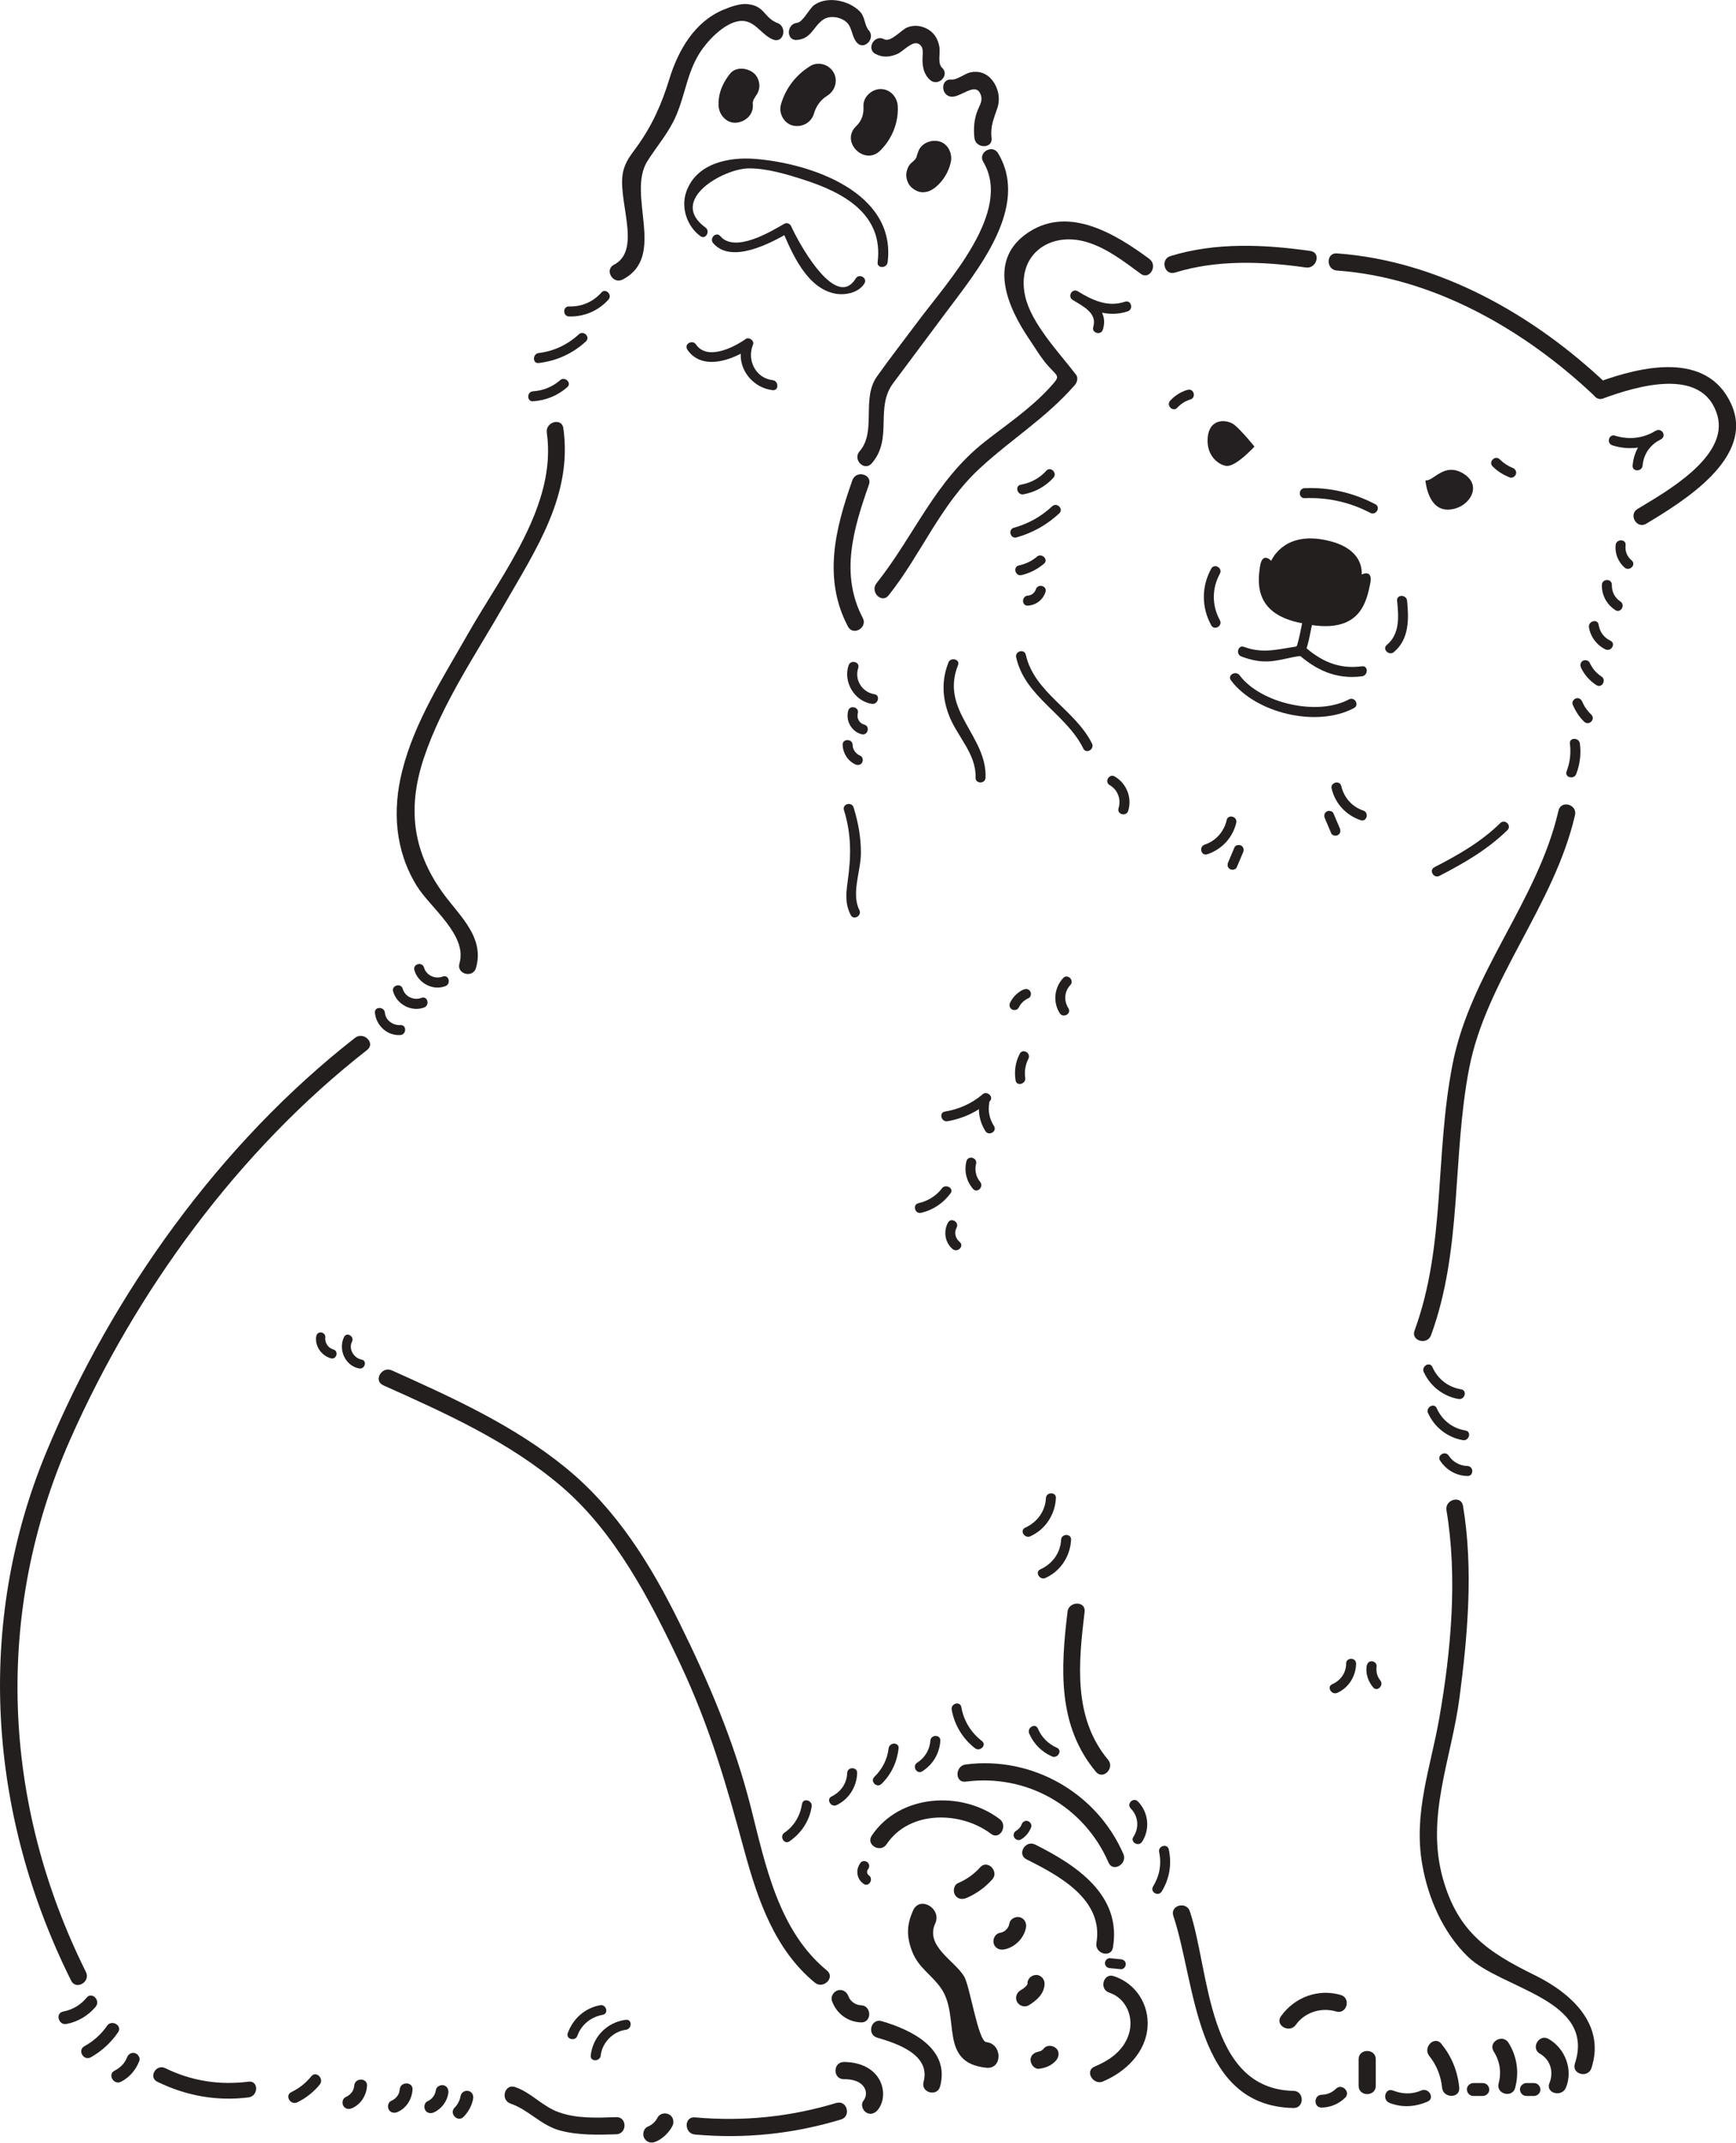 <?xml version="1.0" encoding="UTF-8"?> <svg xmlns="http://www.w3.org/2000/svg" viewBox="0 0 245 302.38"><defs><style>.d{fill:#241f20;}.e{fill:#231f1f;}</style></defs><g id="a"></g><g id="b"><g id="c"><g><path class="e" d="M50.11,146.46c-19.04,14.87-34.31,36.16-43.55,58.41-10.1,24.33-8.22,51.17,3.48,74.65,.69,1.39,2.78,.17,2.09-1.22C.24,254.43-.88,227.53,9.91,203.14c9.27-20.96,23.79-40.83,41.91-54.97,1.22-.96-.5-2.65-1.71-1.71h0Z"></path><path class="e" d="M54.07,195.49c8.84,3.96,17.88,8.01,25.29,14.39s12.35,15.81,16.62,24.89,6.58,17.27,9.07,26.41c1.87,6.87,4.28,13.96,9.95,18.62,1.19,.98,2.91-.72,1.71-1.71-6.85-5.62-8.68-14.88-10.75-23.06-2.31-9.12-5.91-17.59-10.07-26.01-4.06-8.24-8.87-16.03-16.07-21.9-7.32-5.97-15.98-9.89-24.53-13.73-1.41-.63-2.64,1.45-1.22,2.09h0Z"></path><path class="e" d="M72.05,296.87c2.57,.87,4.3,3.09,7.04,3.81,2.56,.67,5.26,.6,7.88,.52,1.55-.05,1.56-2.47,0-2.42-2.69,.09-5.55,.23-8.13-.7-2.3-.82-3.84-2.76-6.15-3.55-1.48-.5-2.11,1.83-.64,2.33h0Z"></path><path class="e" d="M118.05,296.77c-6.54,1.98-13.17,2.65-19.98,2.04-1.55-.14-1.54,2.28,0,2.42,7.03,.63,13.87-.08,20.62-2.12,1.48-.45,.85-2.78-.64-2.33h0Z"></path><path class="e" d="M92.79,298.85c-.09,.17-.18,.33-.29,.48,.13-.19-.08,.09-.1,.1-.06,.07-.13,.13-.2,.2s-.14,.13-.21,.18c.13-.11,0,0-.07,.04-.17,.11-.35,.21-.54,.29-.58,.26-.76,1.14-.43,1.65,.38,.6,1.04,.71,1.65,.43,.97-.44,1.78-1.23,2.28-2.16,.3-.56,.16-1.34-.43-1.65s-1.33-.16-1.65,.43h0Z"></path><path class="e" d="M155.69,293.73c3.15-1.33,5.99-4.05,6.26-7.64,.25-3.24-1.69-6.21-4.76-7.21-1.48-.49-2.11,1.85-.64,2.33,2.43,.8,3.52,3.53,2.75,5.89s-2.74,3.67-4.83,4.55c-1.43,.6-.2,2.69,1.22,2.09h0Z"></path><path class="e" d="M157.07,274.83c1.25-7.41-5.2-11.63-10.98-14.52-1.39-.69-2.61,1.39-1.22,2.09,4.58,2.29,10.9,5.66,9.87,11.8-.26,1.52,2.07,2.17,2.33,.64h0Z"></path><path class="e" d="M226.78,54.22c-10.3-9.79-23.73-17.43-38.11-18.46-1.55-.11-1.54,2.31,0,2.42,13.7,.97,26.61,8.44,36.41,17.75,1.13,1.07,2.84-.63,1.71-1.71h0Z"></path><path class="e" d="M226.25,56.23c4.63-1.69,14.1-4.62,16.12,2.4,1.67,5.82-7.34,10.82-11.26,13.19-1.33,.8-.12,2.89,1.22,2.09,5.21-3.15,15.42-9.32,12-16.88s-12.76-5.3-18.71-3.13c-1.45,.53-.82,2.86,.64,2.33h0Z"></path><path class="e" d="M227.55,62.85c2.35,.74,4.8,.42,6.89-.87,.78-.48,.1-1.61-.71-1.22-1.96,.95-3.14,2.79-3.32,4.94-.08,.9,1.33,.9,1.41,0,.14-1.67,1.13-3,2.62-3.72l-.71-1.22c-1.79,1.1-3.8,1.35-5.81,.72-.87-.27-1.24,1.09-.37,1.36h0Z"></path><path class="e" d="M158.77,42.58c-2.45,.82-4.59-.21-6.68-1.48-.78-.47-1.48,.74-.71,1.22,1.43,.89,3.51,1.84,2.91,3.82-.26,.87,1.1,1.24,1.36,.37,.83-2.74-1.52-4.15-3.55-5.41l-.71,1.22c2.41,1.46,4.95,2.56,7.76,1.62,.86-.29,.49-1.65-.37-1.36h0Z"></path><path class="d" d="M201.17,67.79s.29,4.14,3.14,4.13,5.09-3.25,2.3-5.03-4.28,1.07-5.43,.9Z"></path><path class="d" d="M177.04,63.02s-2.38,2.62-3.75,2.73c-.9,.08-3.09-1.13-2.85-3.98s2.79-2.62,3.81-1.78,2.79,3.03,2.79,3.03Z"></path><path class="e" d="M189.98,234.78c-.01,1.3-.78,2.38-1.96,2.9-.83,.37-.11,1.58,.71,1.22,1.62-.72,2.63-2.36,2.65-4.12,.01-.91-1.4-.91-1.41,0h0Z"></path><path class="e" d="M192.87,235.14c-.15,1.1,.22,2.15,.92,2.99,.58,.7,1.57-.3,1-1-.47-.57-.6-1.28-.51-1.99,.05-.38-.36-.7-.7-.7-.42,0-.65,.33-.7,.7h0Z"></path><path class="e" d="M138.33,263.52c-.88,.99-1.92,1.71-3.13,2.24-.6,.26-.73,1.14-.43,1.65,.36,.62,1.05,.69,1.65,.43,1.38-.59,2.62-1.49,3.62-2.61s-.67-2.87-1.71-1.71h0Z"></path><path class="e" d="M142.46,271.42c-.05,.25-.11,.43-.17,.52-.02,.02-.17,.27-.11,.19,.03-.05-.15,.16-.19,.2-.24,.24-.47,.36-.91,.45-.64,.13-1.01,.89-.84,1.49,.18,.67,.84,.97,1.49,.84,1.5-.29,2.76-1.55,3.06-3.05,.13-.64-.18-1.3-.84-1.49-.6-.16-1.35,.2-1.49,.84h0Z"></path><path class="e" d="M145.01,279.92c0,.34,.04-.12,0,.06-.03,.11-.1,.2-.02,.06-.01,.02-.17,.26-.09,.15,.08-.1-.13,.13-.13,.13-.05,.05-.11,.1-.17,.16-.26,.24,.09-.06-.08,.07s-.35,.24-.53,.35c-.55,.34-.77,1.08-.43,1.65s1.1,.78,1.65,.43c1.13-.7,2.19-1.63,2.21-3.06,0-.63-.56-1.24-1.21-1.21s-1.2,.53-1.21,1.21h0Z"></path><path class="e" d="M147.34,289.06c-.08,.1-.17,.18-.26,.27,.2-.2-.07,.04-.14,.08-.06,.03-.11,.06-.17,.09,.14-.06,.15-.07,.02-.02-.07,.01-.47,.09-.14,.05-.63,.07-1.24,.5-1.21,1.21,.03,.59,.54,1.29,1.21,1.21,.92-.11,1.78-.46,2.4-1.18,.41-.48,.51-1.24,0-1.71-.45-.41-1.27-.51-1.71,0h0Z"></path><path class="e" d="M128.87,269.6c-.93,2.05-.95,3.72-.12,5.85,.89,2.27,2.76,3.25,4.07,5.16,2.77,4.03-.42,10.48,6.37,11.2,2.32,.24,2.3-3.38,0-3.62-1.15-.12-2.3-7.89-3.12-9.26-1.35-2.27-5.54-4.27-4.08-7.49,.95-2.11-2.17-3.95-3.13-1.83h0Z"></path><path class="e" d="M121.47,262.86c-.77,.95-.6,2.31,.42,3,.75,.51,1.46-.71,.71-1.22-.22-.15-.31-.57-.13-.79,.24-.29,.29-.71,0-1-.25-.25-.75-.3-1,0h0Z"></path><path class="e" d="M158.18,276.5l-1.54-.15c-.38-.04-.7,.35-.7,.7,0,.41,.32,.67,.7,.7l1.54,.15c.38,.04,.7-.35,.7-.7,0-.41-.32-.67-.7-.7h0Z"></path><path class="e" d="M12.22,281.92c-.87,1.05-1.98,1.7-3.31,1.96-1.14,.22-.66,1.97,.48,1.75,1.61-.31,3.06-1.17,4.11-2.43,.74-.89-.53-2.18-1.28-1.28h0Z"></path><path class="e" d="M15.1,285.9c-.83,1.2-1.91,2.16-3.19,2.87-1.02,.57-.11,2.13,.91,1.56,1.55-.87,2.83-2.06,3.84-3.52,.66-.96-.91-1.87-1.56-.91h0Z"></path><path class="e" d="M184.03,88c-6.86-1.15-6.6-5.5-6.21-8.04,.33-2.2,1.59-.81,1.59-.81,0,0,1.61-4.05,7.34-2.99l.17,.03c5.85,1.11,5.24,4.89,5.24,4.89,0,0,1.67-.86,1.21,1.32-.53,2.52-1.38,6.8-8.18,5.82l-1.16-.21Z"></path><path class="e" d="M183.95,87.06c-.33,1.55-.57,3.12-1.09,4.62-.3,.86,1.06,1.23,1.36,.37,.52-1.5,.76-3.07,1.09-4.62,.19-.88-1.17-1.26-1.36-.37h0Z"></path><path class="e" d="M182.99,92.13c2.68,2.42,5.56,3.79,9.23,3.31,.89-.12,.9-1.53,0-1.41-3.3,.44-5.82-.72-8.23-2.89-.67-.61-1.67,.39-1,1h0Z"></path><path class="e" d="M183.54,91.16c-2.86,.35-5.13,1.2-7.97,.13-.85-.32-1.22,1.04-.37,1.36,1.39,.52,2.75,.81,4.24,.66,1.38-.14,2.72-.57,4.1-.74,.89-.11,.9-1.52,0-1.41h0Z"></path><path class="d" d="M173.72,96.01c3.51,4.67,12.16,6.71,17.37,3.91,.8-.43,.09-1.65-.71-1.22-4.44,2.39-12.46,.57-15.44-3.4-.54-.72-1.76-.01-1.22,.71h0Z"></path><path class="d" d="M197.17,84.76c.22,2.21,.43,4.68-1.45,6.26-.7,.58,.31,1.58,1,1,2.17-1.82,2.12-4.67,1.86-7.25-.09-.89-1.5-.9-1.41,0h0Z"></path><path class="d" d="M170.94,80.25c-1.39,2.53-1.39,5.46,0,7.99,.44,.8,1.65,.09,1.22-.71-1.14-2.09-1.14-4.48,0-6.57,.44-.8-.78-1.51-1.22-.71h0Z"></path><path class="e" d="M133.85,93.51c-.97,2.42-.87,4.88,.03,7.32,1.12,3.04,3.92,5.51,3.8,8.91-.03,.91,1.38,.91,1.41,0,.21-5.92-6.45-9.45-3.89-15.86,.34-.84-1.03-1.21-1.36-.37h0Z"></path><path class="e" d="M228.01,76.93c-.12,1.19,.37,2.39,1.27,3.17,.68,.59,1.69-.4,1-1s-.95-1.31-.86-2.18-1.32-.9-1.41,0h0Z"></path><path class="e" d="M226.07,82.55c-.03,1.45,.69,2.76,1.9,3.55,.76,.5,1.47-.72,.71-1.22-.8-.52-1.22-1.39-1.2-2.33s-1.39-.91-1.41,0h0Z"></path><path class="e" d="M224.25,88.54c.22,1.34,1.1,2.51,2.32,3.1,.81,.39,1.53-.82,.71-1.22-.93-.45-1.51-1.24-1.67-2.26-.14-.89-1.5-.51-1.36,.37h0Z"></path><path class="e" d="M223.12,94.22c.48,1.02,1.24,1.86,2.18,2.47,.76,.5,1.47-.72,.71-1.22s-1.3-1.16-1.67-1.96c-.16-.34-.66-.43-.96-.25-.35,.21-.41,.62-.25,.96h0Z"></path><path class="e" d="M221.95,99.42c.38,.92,.91,1.74,1.63,2.44,.65,.63,1.65-.36,1-1-.54-.52-.98-1.13-1.27-1.82-.15-.35-.47-.6-.87-.49-.33,.09-.64,.51-.49,.87h0Z"></path><path class="e" d="M221.56,104.94c.17,1.36,.02,2.64-.47,3.92-.33,.85,1.04,1.21,1.36,.37,.53-1.38,.71-2.83,.52-4.29-.11-.89-1.52-.9-1.41,0h0Z"></path><path class="e" d="M211.74,116.15c-2.73,2.68-5.94,4.5-9.31,6.24-.81,.42-.09,1.63,.71,1.22,3.48-1.8,6.78-3.7,9.6-6.46,.65-.64-.35-1.63-1-1h0Z"></path><path class="e" d="M143.41,92.77c1.26,5.6,7.06,7.96,9.48,12.87,.4,.81,1.62,.1,1.22-.71-2.36-4.76-8.13-7.16-9.34-12.53-.2-.88-1.56-.51-1.36,.37h0Z"></path><path class="e" d="M156.61,110.8c1.14,.66,1.64,2,1.25,3.26-.27,.87,1.09,1.24,1.36,.37,.58-1.85-.23-3.88-1.9-4.85-.79-.46-1.5,.76-.71,1.22h0Z"></path><path class="e" d="M224.59,291.88c2.05-6.22-2.91-10.64-8.02-13.15-6.62-3.25-10.82-6.09-12.94-13.63-2.45-8.73,1.21-16.86,2.34-25.46s2.01-18.16,.5-27.14c-.26-1.53-2.59-.88-2.33,.64,1.59,9.48,.64,19.9-1.02,29.35-1.24,7.06-3.67,13.36-2.4,20.64,.83,4.74,2.92,9.59,6.42,12.99,4.72,4.6,18.12,6,15.12,15.11-.49,1.48,1.84,2.11,2.33,.64h0Z"></path><path class="e" d="M217.33,289.83c1.49,.85,1.98,2.59,1.34,4.14-.59,1.44,1.75,2.06,2.33,.64,1.04-2.53-.11-5.53-2.45-6.87-1.35-.77-2.57,1.32-1.22,2.09h0Z"></path><path class="e" d="M210.8,289.5c.88,1.39,1.12,2.92,.7,4.51-.41,1.5,1.92,2.14,2.33,.64,.59-2.18,.27-4.45-.94-6.37-.83-1.31-2.92-.1-2.09,1.22h0Z"></path><path class="e" d="M201.71,290.14c1.03,1.28,1.65,2.85,1.81,4.48,.15,1.53,2.56,1.55,2.42,0-.22-2.33-1.06-4.37-2.52-6.19-.97-1.21-2.67,.51-1.71,1.71h0Z"></path><path class="e" d="M191.74,290.61v3.75c0,1.55,2.42,1.56,2.42,0v-3.75c0-1.55-2.42-1.56-2.42,0h0Z"></path><path class="e" d="M189.22,281.54c-3.2-.94-6.52,.32-8.44,3-.9,1.27,1.19,2.47,2.09,1.22,1.29-1.81,3.6-2.51,5.71-1.89,1.5,.44,2.13-1.89,.64-2.33h0Z"></path><path class="e" d="M149.75,217.3c-.09,1.86-1.24,3.41-2.92,4.17-.83,.37-.11,1.58,.71,1.22,2.14-.96,3.5-3.06,3.62-5.39,.05-.91-1.36-.9-1.41,0h0Z"></path><path class="e" d="M147.61,211.42c-.09,1.86-1.24,3.41-2.92,4.17-.83,.37-.11,1.58,.71,1.22,2.14-.96,3.5-3.06,3.62-5.39,.05-.91-1.36-.9-1.41,0h0Z"></path><path class="e" d="M150.66,227.47c-.97,7.99-1.44,16.06,4.01,22.58,1,1.19,2.7-.52,1.71-1.71-4.97-5.95-4.17-13.7-3.31-20.88,.19-1.54-2.23-1.53-2.42,0h0Z"></path><path class="e" d="M159.58,255.22c1.08,1.09,1.22,2.72,.38,3.99-.5,.76,.72,1.47,1.22,.71,1.17-1.8,.9-4.19-.6-5.7-.64-.64-1.64,.35-1,1h0Z"></path><path class="e" d="M163.59,261.38c.36,1.71,.05,3.37-.86,4.85-.47,.78,.74,1.48,1.22,.71,1.11-1.81,1.44-3.87,1-5.94-.19-.89-1.55-.51-1.36,.37h0Z"></path><path class="e" d="M165.59,270.38c3.21,9.58,2.99,26.85,16.96,27.11,1.55,.03,1.55-2.39,0-2.42-12.25-.24-11.82-16.95-14.63-25.34-.49-1.47-2.82-.84-2.33,.64h0Z"></path><path class="e" d="M158.54,261.64c-3.76-8.65-12.9-13.85-22.26-12.63-1.52,.2-1.54,2.62,0,2.42,8.61-1.12,16.71,3.47,20.17,11.43,.62,1.42,2.7,.19,2.09-1.22h0Z"></path><path class="e" d="M184.95,35.42c-6.52-.93-13.4-1.25-19.77,.72-1.48,.46-.85,2.79,.64,2.33,5.94-1.84,12.4-1.59,18.48-.72,1.52,.22,2.18-2.11,.64-2.33h0Z"></path><path class="e" d="M77.17,61.06c1.46,10.2-6.27,19.84-11.07,28.29-3.52,6.2-7.59,12.46-9.34,19.45-1.41,5.61-1,11.26,2.07,16.24,1.9,3.07,7.18,6.93,6.01,10.93-.44,1.49,1.89,2.13,2.33,.64,1.13-3.85-1.59-6.68-3.82-9.48-4.94-6.18-6.08-12.57-3.51-20.22,2.55-7.61,7.38-14.67,11.34-21.59,4.47-7.8,9.66-15.49,8.32-24.9-.22-1.53-2.55-.88-2.33,.64h0Z"></path><path class="d" d="M103.03,10.4c-1.04,1.3-1.69,2.8-1.62,4.5,.05,1.26,1.07,2.48,2.42,2.42,1.26-.06,2.47-1.06,2.42-2.42,0-.12-.01-.24,0-.35,.02-.27,0-.24-.04,.11-.03-.14,.09-.38,.12-.52,.11-.51-.24,.38,.02-.08,.07-.12,.51-.75,.11-.25,.42-.52,.71-1.02,.71-1.71,0-.59-.26-1.3-.71-1.71-.88-.81-2.57-1.05-3.42,0h0Z"></path><path class="d" d="M114.32,9.34c-2.01,1.25-3.46,3.14-4.11,5.41-.35,1.21,.42,2.68,1.69,2.97s2.6-.39,2.97-1.69c.31-1.08,.96-1.95,1.89-2.53,1.11-.69,1.54-2.16,.87-3.3s-2.19-1.56-3.3-.87h0Z"></path><path class="d" d="M121.86,14.98c.06,1.18-.23,2.05-1.06,2.86-2.22,2.18,1.2,5.6,3.42,3.42,1.66-1.64,2.6-3.93,2.48-6.27-.07-1.3-1.06-2.42-2.42-2.42-1.25,0-2.49,1.11-2.42,2.42h0Z"></path><path class="d" d="M129.51,21.63c-.04,.17-.18,.43-.17,.59,0-.11,.23-.44,.06-.15-.07,.11-.12,.23-.19,.34-.04,.07-.26,.35-.03,.07s0,0-.06,.05c-.16,.17-.33,.32-.51,.47-.45,.36-.71,1.16-.71,1.71,0,.59,.26,1.3,.71,1.71s1.06,.74,1.71,.71c.68-.03,1.18-.29,1.71-.71,1.07-.86,1.85-2.17,2.15-3.51,.28-1.23-.38-2.67-1.69-2.97-1.23-.28-2.67,.37-2.97,1.69h0Z"></path><path class="d" d="M120.3,67.76c-2.42,6.83-4.2,13.88-.63,20.66,.73,1.38,2.81,.16,2.09-1.22-3.25-6.17-1.3-12.64,.87-18.8,.52-1.47-1.81-2.1-2.33-.64h0Z"></path><path class="d" d="M119.76,93.9c-.79,2.33,.82,5.05,3.27,5.43,.89,.14,1.27-1.22,.37-1.36-1.72-.27-2.84-2.03-2.28-3.7,.29-.86-1.07-1.23-1.36-.37h0Z"></path><path class="d" d="M119.71,100.3c-.4,1.41,.47,2.95,1.89,3.32,.88,.23,1.25-1.13,.37-1.36-.69-.18-1.1-.91-.91-1.59,.25-.87-1.11-1.25-1.36-.37h0Z"></path><path class="d" d="M118.92,105.11c.04,1.17,.71,2.27,1.79,2.76,.35,.16,.76,.1,.96-.25,.18-.3,.1-.81-.25-.96-.63-.28-1.07-.83-1.09-1.54-.03-.9-1.44-.91-1.41,0h0Z"></path><path class="d" d="M119.11,114.33c1.06,3.45,1.02,6.46,.53,9.99-.24,1.78-.41,3.17,.42,4.81,.41,.81,1.62,.1,1.22-.71-1.17-2.32,.2-5.46,.22-7.98,.02-2.22-.38-4.37-1.03-6.49-.27-.86-1.63-.5-1.36,.37h0Z"></path><path class="d" d="M96.99,49.33c2.1,3.08,6.46,1.49,8.95-.27l-1.03-.8c-1.29,3.09,.91,6.41,4.13,6.8,.9,.11,.89-1.3,0-1.41-2.43-.29-3.66-2.87-2.77-5.01,.23-.56-.56-1.13-1.03-.8-1.71,1.21-5.44,3.08-7.02,.77-.51-.74-1.73-.04-1.22,.71h0Z"></path><path class="d" d="M100.65,34.31c2.6,3.04,8.3-.1,10.73-1.51l-1.03-.42c1.4,3.31,3.49,8.31,7.54,9.06,1.41,.26,3.29-.12,4.1-1.43,.48-.78-.74-1.48-1.22-.71-2.93,4.78-8.47-5.87-9.07-7.29-.17-.41-.6-.67-1.03-.42-1.9,1.1-6.95,4.16-9.02,1.73-.59-.69-1.58,.31-1,1h0Z"></path><path class="d" d="M125.27,37.01c1.24-9.88-10.86-13.98-18.76-14.59-3.66-.28-8.23,.61-9.65,4.63-.8,2.26,.11,4.91,1.99,6.28,.73,.53,1.44-.69,.71-1.22-5.33-3.88,2.56-8.34,6.15-8.35,2.58,0,5.39,.85,7.83,1.64,5.47,1.77,11.17,4.81,10.32,11.61-.11,.9,1.3,.89,1.41,0h0Z"></path><path class="d" d="M123.02,65.4c3.06-3.51,.42-7.83,3.03-11.32l7.35-9.85c4.46-5.98,12.02-14.98,7.46-22.6-.8-1.33-2.89-.12-2.09,1.22,4.18,7-4.95,16.79-9.14,22.41-1.95,2.61-3.96,5.19-5.85,7.85-2.26,3.16-.03,7.79-2.47,10.58-1.02,1.17,.68,2.88,1.71,1.71h0Z"></path><path class="d" d="M122.61,4.29c-.63-.75-.5-1.89-1.26-2.67-.84-.86-2.08-1.39-3.25-1.56-1.1-.15-2.27,0-3.19,.65-.71,.5-1.59,2.43-2.42,2.51-1.53,.16-1.55,2.57,0,2.42,2.08-.21,2.21-1.84,3.7-2.88,.97-.67,2.71-.34,3.46,.56,.63,.77,.59,1.87,1.26,2.67,1,1.19,2.7-.52,1.71-1.71h0Z"></path><path class="d" d="M109.74,3.26c-2.03-.81-1.77-2.49-4.37-2.69-1-.08-2.37,.43-3.24,.79-4.08,1.68-6.41,5.71-7.65,9.75-1.11,3.62-2.45,6.63-4.68,9.71-.8,1.1-1.39,1.8-1.78,3.1-1.17,3.86,2.78,11.29-1.37,13.44-1.38,.71-.16,2.8,1.22,2.09,6.31-3.27,.48-11.98,3.52-16.75,1.37-2.15,3.01-4,4.03-6.38,1.39-3.24,1.6-6.52,3.75-9.47,1.15-1.58,3.76-4.26,6-3.86,1.57,.28,2.45,2,3.93,2.59s2.07-1.76,.64-2.33h0Z"></path><path class="d" d="M123.57,7.61c1,.55,2.05,.45,3.08,0,.83-.36,2.12-1.94,3.03-1.4,.73,.43,.53,1.34,.51,2.06-.02,1.14,.18,2.2,1.05,3,1.15,1.04,2.86-.66,1.71-1.71-.65-.59-.24-2.08-.37-2.91-.16-.98-.63-1.88-1.48-2.43-.92-.59-2.05-.76-3.06-.35-.83,.33-2.35,2.16-3.25,1.67-1.37-.74-2.59,1.34-1.22,2.09h0Z"></path><path class="d" d="M134.27,13.64c1.3,.13,3.31-2.05,4.07-.44,.46,.98-.09,1.63-.43,2.53-.45,1.19-.53,2.5-.39,3.75,.18,1.52,2.6,1.54,2.42,0-.2-1.67,.32-2.74,.82-4.24,.45-1.35,.12-2.9-.79-4-.75-.91-1.82-1.27-2.98-1.04-.84,.17-1.91,1.1-2.72,1.03-1.55-.15-1.54,2.27,0,2.42h0Z"></path><path class="e" d="M196.1,296.77c1.78,.7,3.65,.57,5.38-.19,1.07-.47,.14-2.03-.91-1.56-1.3,.57-2.68,.51-3.99,0-1.09-.43-1.56,1.33-.48,1.75h0Z"></path><path class="e" d="M186.53,297.43c1.25-.03,2.4-.51,3.3-1.38,.84-.81-.44-2.09-1.28-1.28-.56,.54-1.24,.83-2.02,.85-1.16,.03-1.17,1.84,0,1.81h0Z"></path><path class="e" d="M207.93,295.79h1.34c.47,0,.93-.42,.91-.91s-.4-.91-.91-.91h-1.34c-.47,0-.93,.42-.91,.91s.4,.91,.91,.91h0Z"></path><path class="e" d="M215.42,295.79h1.07c.47,0,.93-.42,.91-.91s-.4-.91-.91-.91h-1.07c-.47,0-.93,.42-.91,.91s.4,.91,.91,.91h0Z"></path><path class="e" d="M147.67,66.43c-.97,1.06-2.18,1.72-3.6,1.97-.89,.16-.51,1.52,.37,1.36,1.63-.29,3.1-1.11,4.22-2.33,.61-.67-.38-1.67-1-1h0Z"></path><path class="e" d="M148.49,71.45c-1.55,1.45-3.36,2.46-5.4,3.03-.87,.24-.5,1.6,.37,1.36,2.27-.63,4.3-1.78,6.03-3.39,.66-.62-.33-1.62-1-1h0Z"></path><path class="e" d="M146.34,78.57c-.74,.62-1.6,1.02-2.55,1.23-.88,.2-.51,1.56,.37,1.36,1.18-.27,2.24-.82,3.17-1.6,.7-.58-.31-1.58-1-1h0Z"></path><path class="e" d="M146.19,83.17c-.16,.49-.62,.86-1.13,.89-.9,.05-.91,1.46,0,1.41,1.16-.07,2.14-.82,2.49-1.93,.28-.87-1.08-1.24-1.36-.37h0Z"></path><path class="e" d="M17.92,290.37c-.32,.83-.97,1.45-1.75,1.85-1.04,.53-.12,2.09,.91,1.56,1.22-.62,2.09-1.67,2.58-2.93,.18-.46-.2-.99-.63-1.11-.51-.14-.94,.18-1.11,.63h0Z"></path><path class="e" d="M56.4,294.89c-.04,.75-.54,1.3-1.2,1.6-.45,.2-.55,.85-.32,1.24,.27,.46,.79,.52,1.24,.32,1.25-.55,2.02-1.82,2.1-3.16,.07-1.16-1.75-1.16-1.81,0h0Z"></path><path class="e" d="M49.98,294.35c-.04,.75-.54,1.3-1.2,1.6-.45,.2-.55,.85-.32,1.24,.27,.46,.79,.52,1.24,.32,1.25-.55,2.02-1.82,2.1-3.16,.07-1.16-1.75-1.16-1.81,0h0Z"></path><path class="e" d="M61.52,294.92c-.11,.75-.5,1.3-1.19,1.62-.44,.2-.55,.85-.32,1.24,.27,.46,.79,.53,1.24,.32,1.06-.49,1.86-1.55,2.02-2.7,.07-.48-.12-.97-.63-1.11-.42-.12-1.05,.15-1.11,.63h0Z"></path><path class="e" d="M65.02,295.72c-.12,.67-.39,1.24-.87,1.73-.81,.84,.47,2.12,1.28,1.28,.68-.7,1.16-1.57,1.34-2.53,.09-.48-.13-.98-.63-1.11-.44-.12-1.02,.15-1.11,.63h0Z"></path><path class="e" d="M119.09,293.42c.96,0,2.07,.17,2.72,.95,.54,.65,.53,1.47,.03,2.12-.4,.52-.08,1.35,.43,1.65,.62,.37,1.26,.08,1.65-.43,1.02-1.33,.89-3.27-.05-4.6-1.08-1.53-2.98-2.12-4.79-2.11-1.55,.01-1.56,2.43,0,2.42h0Z"></path><path class="e" d="M123.79,287.56c2.78,.81,7.6,2.4,6.55,6.26-.41,1.5,1.92,2.14,2.33,.64,1.45-5.37-4.07-8.01-8.24-9.23-1.5-.44-2.13,1.89-.64,2.33h0Z"></path><path class="e" d="M121.51,282.99c-.77-.03-1.51-.54-1.77-1.27-.22-.61-.82-1.03-1.49-.84-.59,.16-1.06,.87-.84,1.49,.63,1.78,2.2,2.97,4.1,3.04,1.55,.06,1.55-2.36,0-2.42h0Z"></path><path class="e" d="M88.33,285.04c-2.65,.34-4.67,2.38-4.96,5.04-.1,.9,1.31,.89,1.41,0,.2-1.82,1.73-3.39,3.55-3.63,.89-.11,.9-1.52,0-1.41h0Z"></path><path class="e" d="M84.68,282.99c-2.13,.38-3.83,1.91-4.55,3.93-.31,.86,1.06,1.22,1.36,.37,.56-1.58,1.93-2.66,3.57-2.95,.89-.16,.51-1.52-.37-1.36h0Z"></path><path class="e" d="M43.94,293.01c-.78,.96-1.72,1.7-2.83,2.24-.96,.47-.12,1.9,.84,1.44,1.22-.59,2.31-1.45,3.17-2.5,.67-.82-.5-2.01-1.18-1.18h0Z"></path><path class="e" d="M22.19,293.78c4.06,1.99,8.41,2.78,12.9,2.21,1.4-.18,1.42-2.4,0-2.22-4.1,.52-8.06-.08-11.78-1.91-1.28-.63-2.4,1.29-1.12,1.92h0Z"></path><path class="e" d="M51.04,191.87c-1.1-.2-1.89-1.48-1.36-2.54,.37-.74-.75-1.4-1.12-.65-.87,1.75,.15,4.08,2.13,4.44,.81,.15,1.16-1.1,.34-1.25h0Z"></path><path class="e" d="M47.05,190.44c-.79-.22-1.23-.97-1.14-1.76,.04-.35-.33-.64-.65-.65-.38,0-.61,.3-.65,.65-.15,1.36,.79,2.65,2.09,3.01,.8,.22,1.15-1.03,.34-1.25h0Z"></path><path class="e" d="M150.05,138.02c-1.26,1.35-1.49,3.39-.49,4.97,.49,.76,1.71,.06,1.22-.71-.66-1.04-.58-2.35,.27-3.26,.62-.66-.38-1.66-1-1h0Z"></path><path class="e" d="M144.44,139.65c-.81,.37-1.49,1.04-1.88,1.84-.17,.34-.09,.76,.25,.96,.31,.18,.8,.09,.96-.25,.3-.62,.76-1.05,1.38-1.33,.35-.16,.43-.66,.25-.96-.21-.36-.62-.41-.96-.25h0Z"></path><path class="e" d="M143.91,148.72c-.61,1.19-.79,2.44-.58,3.75,.14,.89,1.5,.51,1.36-.37s.02-1.84,.44-2.67-.8-1.52-1.22-.71h0Z"></path><path class="e" d="M138.66,154.45c-1.54,1.3-3.33,2.09-5.31,2.42-.89,.15-.51,1.51,.37,1.36,2.22-.37,4.21-1.33,5.93-2.79,.69-.59-.31-1.58-1-1h0Z"></path><path class="e" d="M138.25,155.32c-.27,1.51-.01,3,.81,4.3,.49,.76,1.7,.06,1.22-.71-.62-.97-.87-2.08-.67-3.22,.16-.89-1.2-1.27-1.36-.37h0Z"></path><path class="e" d="M136.39,163.88c-.35,1.41,0,2.8,.93,3.9,.59,.69,1.58-.31,1-1s-.79-1.64-.57-2.53-1.14-1.25-1.36-.37h0Z"></path><path class="e" d="M132.93,167.71c-.82,1.08-2,1.79-3.31,2.09-.88,.2-.51,1.56,.37,1.36,1.7-.39,3.11-1.36,4.15-2.74,.55-.72-.67-1.42-1.22-.71h0Z"></path><path class="e" d="M133.78,172.55c-.66,1.23-.42,2.81,.66,3.72,.69,.58,1.69-.41,1-1-.6-.5-.82-1.31-.44-2.01,.43-.8-.79-1.51-1.22-.71h0Z"></path><path class="e" d="M173.12,115.74c-.38,1.62-1.52,2.93-3.11,3.46-.86,.29-.49,1.65,.37,1.36,2.04-.68,3.6-2.34,4.09-4.45,.21-.88-1.15-1.26-1.36-.37h0Z"></path><path class="e" d="M174.22,119.59l-.89,2.1c-.15,.35-.1,.75,.25,.96,.3,.17,.81,.1,.96-.25l.89-2.1c.15-.35,.1-.75-.25-.96-.3-.17-.81-.1-.96,.25h0Z"></path><path class="e" d="M187.94,111.3c.49,2.11,2.05,3.76,4.09,4.45,.86,.29,1.23-1.07,.37-1.36-1.59-.53-2.73-1.84-3.11-3.46-.21-.88-1.57-.51-1.36,.37h0Z"></path><path class="e" d="M186.98,115.49l.89,2.1c.15,.35,.67,.43,.96,.25,.36-.21,.4-.61,.25-.96l-.89-2.1c-.15-.35-.67-.43-.96-.25-.36,.21-.4,.61-.25,.96h0Z"></path><path class="e" d="M59.49,140.82c-1.07,.41-2.32-.14-2.65-1.27-.25-.87-1.61-.5-1.36,.37,.52,1.82,2.59,2.94,4.38,2.26,.84-.32,.48-1.68-.37-1.36h0Z"></path><path class="e" d="M62.49,137.81c-1.07,.41-2.32-.14-2.65-1.27-.25-.87-1.61-.5-1.36,.37,.52,1.82,2.59,2.94,4.38,2.26,.84-.32,.48-1.68-.37-1.36h0Z"></path><path class="e" d="M56.5,144.66c-1.03,.07-2.08-.66-2.18-1.74-.08-.89-1.49-.9-1.41,0,.17,1.8,1.74,3.28,3.59,3.15,.9-.06,.91-1.47,0-1.41h0Z"></path><path class="e" d="M84.88,41.28c-1.19,1.33-2.78,2.02-4.57,1.97-.91-.03-.91,1.38,0,1.41,2.13,.06,4.14-.79,5.56-2.38,.6-.67-.39-1.67-1-1h0Z"></path><path class="e" d="M81.69,47.18c-1.58,1.46-3.52,2.38-5.66,2.64-.89,.11-.9,1.52,0,1.41,2.53-.3,4.78-1.32,6.66-3.05,.67-.62-.33-1.61-1-1h0Z"></path><path class="e" d="M79.06,53.65c-1.08,.94-2.4,1.48-3.83,1.57-.9,.06-.91,1.47,0,1.41,1.82-.12,3.45-.79,4.82-1.98,.69-.59-.31-1.59-1-1h0Z"></path><path class="e" d="M167.61,55.01c-.95,.28-1.79,.8-2.46,1.53-.61,.67,.38,1.67,1,1,.51-.55,1.12-.95,1.84-1.16,.87-.26,.5-1.62-.37-1.36h0Z"></path><path class="e" d="M210.65,65.82c.7,.7,1.51,1.2,2.43,1.56,.35,.14,.77-.15,.87-.49,.11-.4-.14-.73-.49-.87-.68-.27-1.29-.69-1.81-1.2-.64-.64-1.64,.36-1,1h0Z"></path><path class="e" d="M184.12,70.3c3.28-.12,6.37,.56,9.27,2.08,.8,.42,1.52-.8,.71-1.22-3.11-1.63-6.47-2.41-9.98-2.27-.9,.03-.91,1.44,0,1.41h0Z"></path><path class="d" d="M162.21,36.54c-4.89-3.61-11.68-7.75-17.51-3.44-5.32,3.94-2.42,10.38,.57,14.79,.85,1.25,1.67,2.66,2.69,3.79,1.42,1.57,1.73,1.32,.26,2.94-2.79,3.06-6,5.18-9.24,7.72-7.06,5.56-9.87,13.15-15.28,19.97-.96,1.21,.74,2.93,1.71,1.71,4.63-5.84,7.29-12.77,12.86-17.92,4.5-4.16,9.31-7.07,13.41-11.75,.32-.36,.52-1.03,.19-1.46-2.36-3.09-6.3-7.19-7.18-11.05-1.32-5.81,3.41-9.28,8.74-7.66,2.8,.85,5.24,2.75,7.56,4.46,1.25,.92,2.46-1.17,1.22-2.09h0Z"></path><path class="e" d="M219.95,114.39c-2.94,12.78-12.39,22.79-14.94,35.74s-.94,25.51-5.38,37.66c-.53,1.46,1.8,2.09,2.33,.64,4.45-12.16,2.96-25.13,5.38-37.66s11.99-22.95,14.94-35.74c.35-1.51-1.98-2.16-2.33-.64h0Z"></path><path class="e" d="M200.94,193.63c.89,1.99,2.75,3.43,4.9,3.8,.89,.15,1.27-1.21,.37-1.36-1.84-.31-3.3-1.45-4.06-3.15-.37-.83-1.59-.11-1.22,.71h0Z"></path><path class="e" d="M203.25,206.14c.87,1.33,2.27,2.12,3.85,2.16,.91,.03,.91-1.38,0-1.41-1.07-.03-2.05-.56-2.64-1.46-.49-.76-1.72-.05-1.22,.71h0Z"></path><path class="e" d="M201.55,199.44c.89,1.99,2.75,3.43,4.9,3.8,.89,.15,1.27-1.21,.37-1.36-1.84-.31-3.3-1.45-4.06-3.15-.37-.83-1.59-.11-1.22,.71h0Z"></path><path class="e" d="M145.25,244.64c.61,1.44,1.77,2.6,3.2,3.23,.82,.36,1.54-.85,.71-1.22-1.24-.55-2.16-1.47-2.69-2.72-.35-.83-1.57-.11-1.22,.71h0Z"></path><path class="e" d="M131.3,245.66c-.09,1.28-.78,2.41-1.86,3.1-.76,.48-.06,1.7,.71,1.22,1.52-.96,2.44-2.52,2.56-4.32,.06-.9-1.35-.9-1.41,0h0Z"></path><path class="e" d="M125.41,246.74c-.18,1.55-.9,2.93-2.01,4.02-.65,.64,.35,1.63,1,1,1.39-1.36,2.2-3.09,2.42-5.02,.1-.9-1.31-.89-1.41,0h0Z"></path><path class="e" d="M119.56,250.21c-.04,1.45-.89,2.68-2.19,3.31-.82,.39-.1,1.61,.71,1.22,1.74-.84,2.83-2.6,2.89-4.52,.03-.91-1.38-.91-1.41,0h0Z"></path><path class="e" d="M113.19,254.58c-.26,1.66-1.1,3.11-2.49,4.06-.74,.51-.04,1.73,.71,1.22,1.68-1.16,2.83-2.88,3.14-4.91,.14-.89-1.22-1.27-1.36-.37h0Z"></path><path class="e" d="M134.31,241.28c.39,2.16,1.55,4.08,3.28,5.43,.71,.55,1.71-.44,1-1-1.57-1.21-2.57-2.85-2.92-4.8-.16-.89-1.52-.51-1.36,.37h0Z"></path><path class="e" d="M141.07,256.71c-5.37-4.06-14.11-3.53-18.04,2.34-.87,1.3,1.22,2.51,2.09,1.22,3.25-4.85,10.5-4.68,14.74-1.47,1.24,.94,2.44-1.16,1.22-2.09h0Z"></path><path class="e" d="M144.18,257.49c-.13,.34-.44,.68-.78,.88s-.45,.63-.25,.96,.64,.45,.96,.25c.67-.4,1.14-1,1.42-1.72,.14-.35-.15-.77-.49-.87-.4-.11-.73,.14-.87,.49h0Z"></path></g></g></g></svg>
